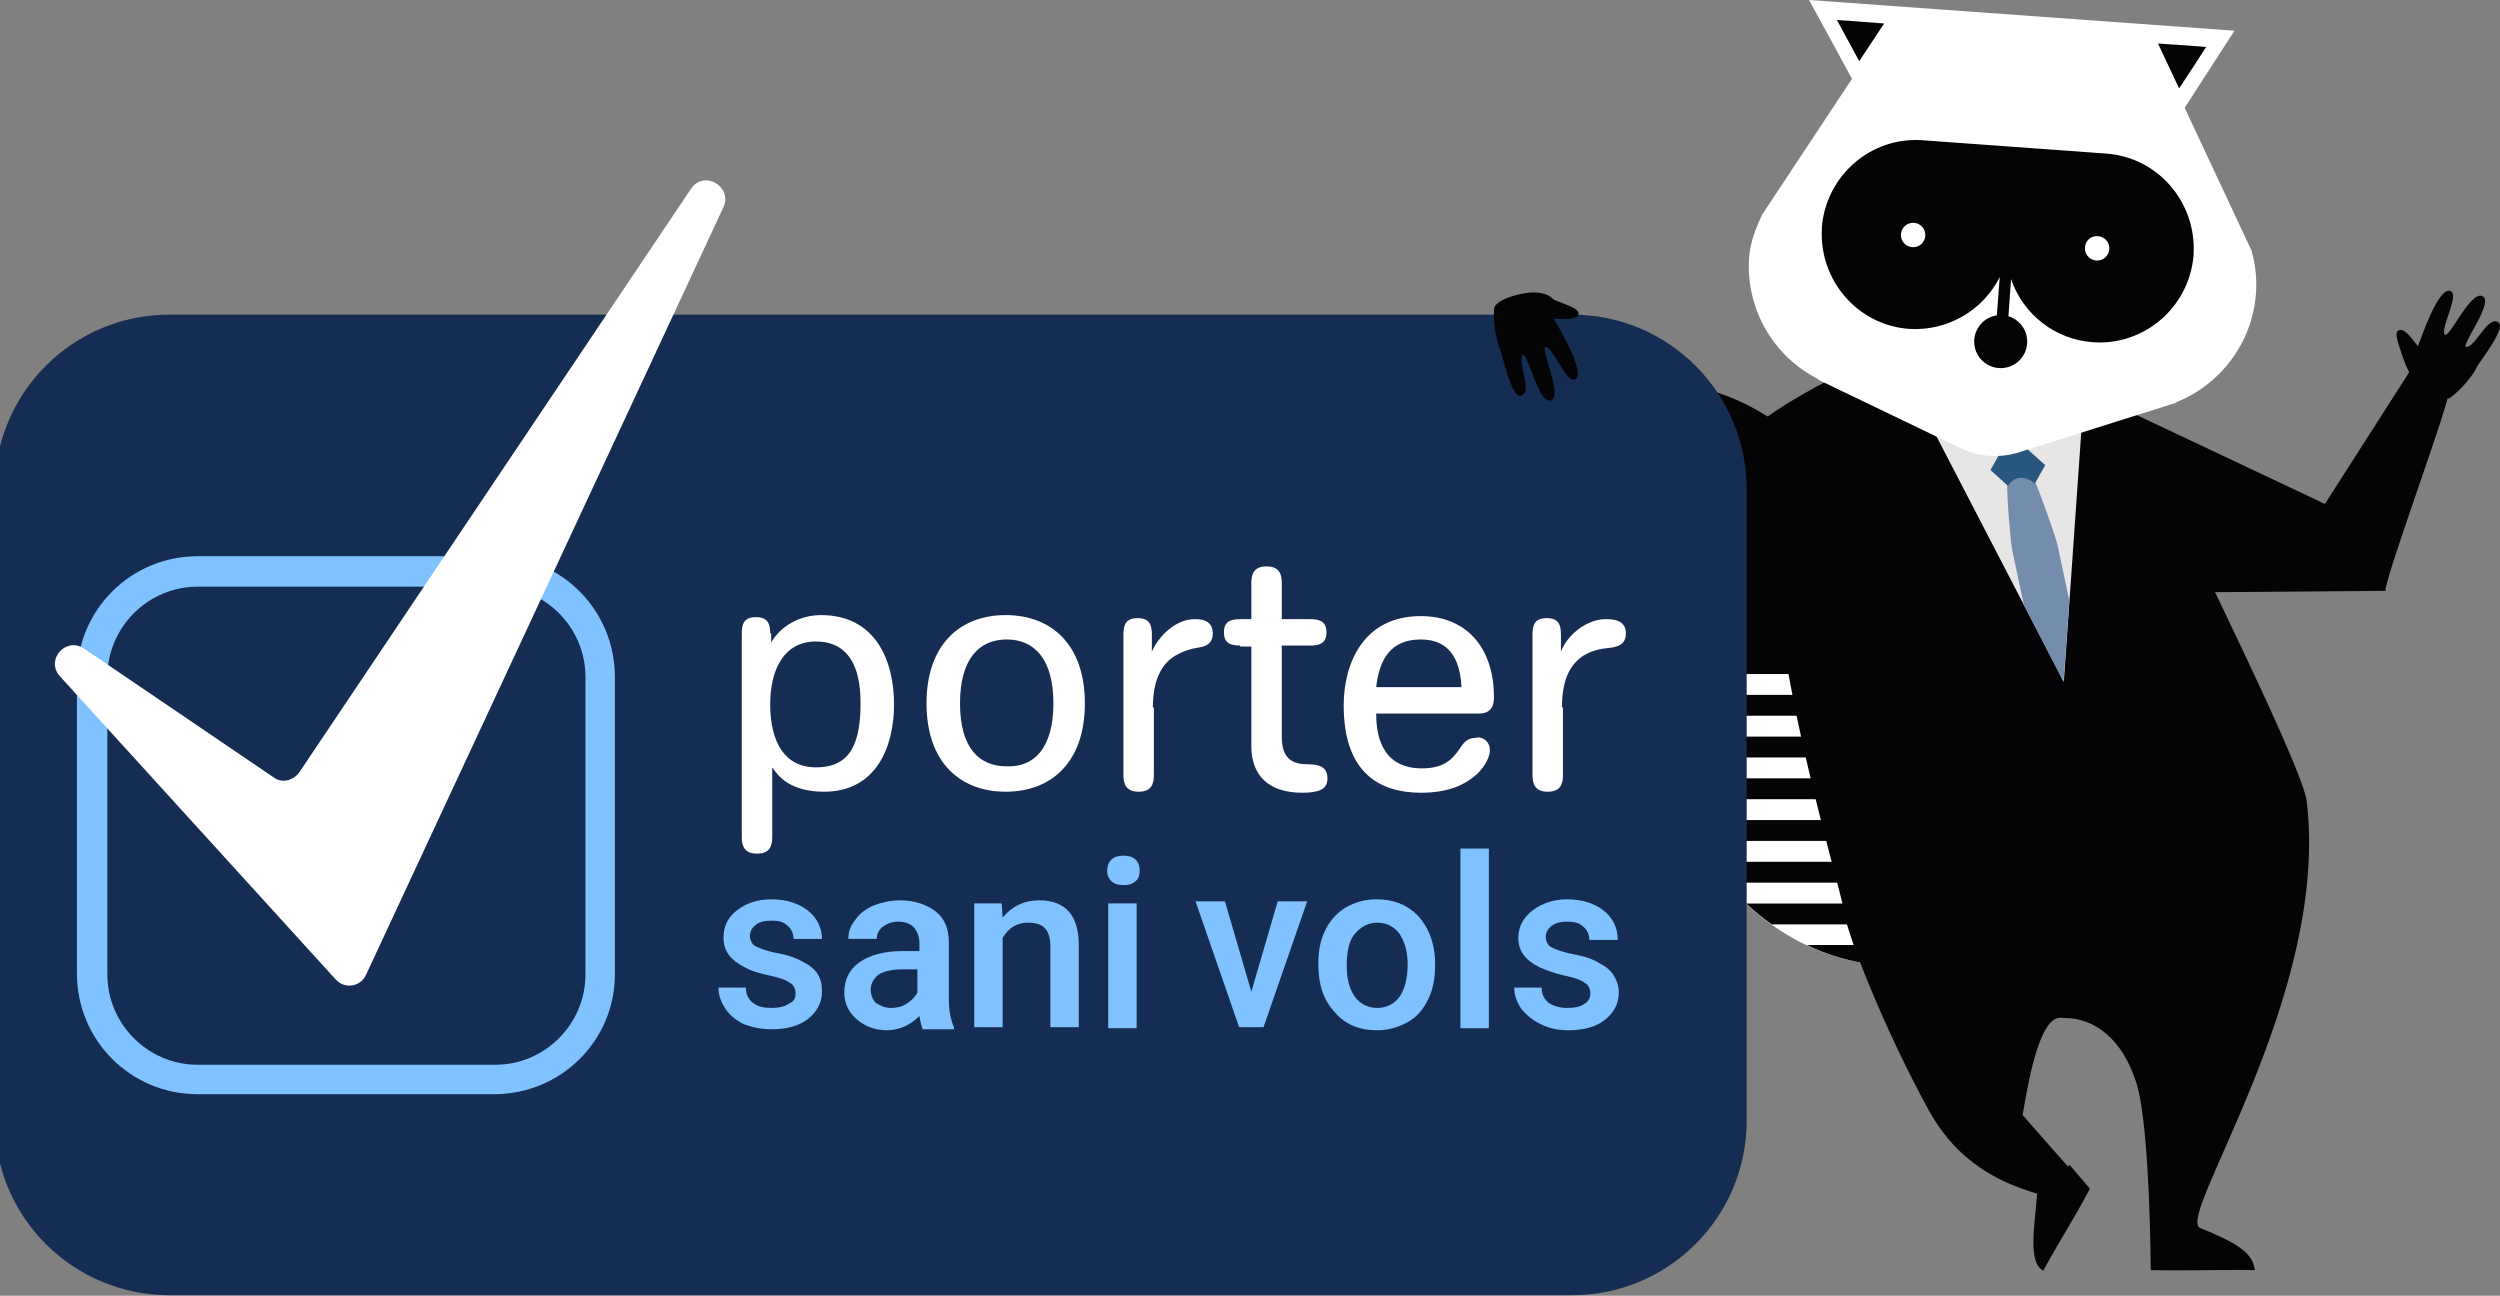 <svg width="1885" height="977" viewBox="0 0 1885 977" fill="none" xmlns="http://www.w3.org/2000/svg">
<rect x="0" y="0" width="1885" height="977" fill="#808080" stroke="none"/>
<g clip-path="url(#clip0_438_348)">
<path d="M1430.26 728.24C1328.44 728.24 1246.07 629.7 1246.07 508.24H1430.26V728.24Z" fill="white"/>
<path d="M1246.07 288.19C1347.67 288.19 1430.26 386.73 1430.26 508.19H1246.07V288.19Z" fill="#040407"/>
<path d="M1430.26 618.33H1270.98C1273.6 623.8 1276.44 629.04 1279.28 634.07H1430.28L1430.26 618.33ZM1430.26 586.87H1258.53C1260.27 592.12 1262.02 597.36 1264.21 602.6H1430.21L1430.26 586.87ZM1430.26 649.8H1289.33C1293.1 655.277 1297.19 660.53 1301.57 665.53H1430.26V649.8ZM1430.26 681.26H1316.65C1322.7 686.923 1329.12 692.178 1335.87 696.99H1430.26V681.26ZM1430.26 712.51H1362.26C1383.46 722.799 1406.7 728.175 1430.26 728.24V712.51ZM1430.26 555.41H1250.46C1251.55 560.65 1252.65 565.9 1253.96 571.14H1430.26V555.44V555.41ZM1246.73 523.95C1246.95 529.19 1247.6 534.43 1248.26 539.68H1430.26V523.95H1246.73Z" fill="#040407"/>
<path d="M1556.77 767.57C1579.71 767.57 1600.69 783.95 1610.96 816.94C1621.23 850.16 1621.66 957.65 1621.66 957.65C1649.66 958.31 1671.66 957.22 1700.1 957.65C1699.01 944.55 1685.24 936.46 1659.02 925.97C1639.58 918.33 1757.13 749.65 1739.21 603.91C1736.15 579.66 1662.08 429.99 1606.59 315.28C1606.59 315.28 1578.4 286.66 1545.41 283.82L1488.82 280.76H1487.29L1421.29 265.03C1388.96 267.87 1341.29 321.62 1341.29 321.62C1313.76 436.33 1387.82 665.31 1390.88 689.34C1392.63 703.77 1420.16 774.99 1454.25 837.05C1489.25 901.05 1551.25 898.66 1554.97 908.28L1574.85 897.35L1525.04 840.76C1530.94 805.15 1539.24 767.57 1553.44 767.35L1556.77 767.57Z" fill="#040407"/>
<path d="M1453.2 315.72L1570.75 304.8L1556.11 514.12L1453.2 315.72Z" fill="#E6E6E6"/>
<path d="M1513.51 364.44L1515.91 355.05L1527.71 353.96L1534.05 362.48C1537.32 368.81 1550.43 405.74 1551.53 411.64C1551.96 413.82 1560.27 452.93 1560.27 452.93L1555.9 514.11L1525.96 455.99C1525.96 455.99 1517.66 417.1 1517.22 414.92C1515.91 408.8 1512.85 371.22 1513.51 364.44Z" fill="#748DAD"/>
<path d="M1523.12 360.29C1521.23 360.489 1519.42 361.151 1517.85 362.219C1516.28 363.287 1515 364.727 1514.12 366.41L1500.8 354.41L1516.09 327.32L1542.09 350.7L1534.22 364.7C1532.77 363.25 1531.03 362.112 1529.12 361.353C1527.22 360.595 1525.17 360.233 1523.12 360.29V360.29Z" fill="#29567D"/>
<path d="M1395.74 278.58C1395.74 278.58 1281.9 328.44 1287.8 375.81C1298.95 467.14 1417.15 558.44 1465.22 556.94C1513.07 555.44 1395.74 278.58 1395.74 278.58Z" fill="#040407"/>
<path d="M1819.84 275.52L1752.98 379.96L1560.46 289.06L1612.46 379.06L1660.52 446.58L1798.61 445.49C1798.83 435 1834.01 339.95 1845.15 301.94C1852.39 277.05 1826.17 279.23 1819.84 275.52Z" fill="#040407"/>
<path d="M1700.98 221.55C1701.86 210.127 1700.6 198.64 1697.26 187.68H1697.04L1647.23 81.28L1684.81 23.16L1364.06 0L1396.4 59.44L1329.32 160.82H1329.1C1324.29 171.09 1319.7 182.23 1318.83 194.03C1317.51 212.83 1321.78 231.6 1331.11 247.973C1340.45 264.346 1354.42 277.589 1371.27 286.03H1370.39L1480.3 338.9C1492.85 344.329 1506.87 345.33 1520.06 341.74L1641.33 303.51H1640.23C1657.04 296.945 1671.66 285.772 1682.4 271.274C1693.15 256.777 1699.59 239.542 1700.98 221.55V221.55Z" fill="white"/>
<path d="M1385.03 15.07C1389.4 15.29 1402.51 16.38 1420.65 17.7L1401.86 46.1C1395.74 34.96 1388.97 22.28 1385.03 15.07Z" fill="#040407"/>
<path d="M1663.39 35.44C1658.81 42.65 1650.28 55.76 1643.07 66.69L1627.12 32.82C1645.91 34.08 1659.24 34.96 1663.39 35.44Z" fill="#040407"/>
<path d="M1373.67 171.73V171.3C1376.95 132.19 1410.82 102.91 1449.67 105.75L1588.19 115.8C1627.08 118.64 1656.19 152.51 1653.96 191.62V192.49C1650.68 231.6 1616.82 260.88 1577.96 258.04C1564.15 257.04 1550.94 251.991 1539.98 243.525C1529.02 235.059 1520.8 223.551 1516.35 210.44L1514.35 238.44C1519.06 239.872 1523.08 242.99 1525.63 247.198C1528.18 251.407 1529.1 256.409 1528.19 261.248C1527.29 266.087 1524.63 270.422 1520.73 273.425C1516.83 276.427 1511.96 277.885 1507.05 277.52C1502.14 277.155 1497.54 274.992 1494.12 271.446C1490.71 267.9 1488.72 263.219 1488.55 258.299C1488.37 253.38 1490.01 248.568 1493.16 244.783C1496.31 240.999 1500.74 238.509 1505.61 237.79L1507.8 208.95C1501.48 221.433 1491.64 231.786 1479.49 238.726C1467.34 245.666 1453.42 248.887 1439.46 247.99C1400.57 245.15 1371.46 211.28 1373.69 172.17L1373.67 171.73Z" fill="#040407"/>
<path d="M1572.06 186.59C1571.93 188.405 1572.34 190.217 1573.24 191.798C1574.14 193.379 1575.49 194.658 1577.12 195.472C1578.74 196.287 1580.58 196.601 1582.38 196.375C1584.19 196.148 1585.88 195.392 1587.26 194.201C1588.63 193.01 1589.63 191.439 1590.11 189.684C1590.59 187.93 1590.54 186.072 1589.97 184.346C1589.39 182.619 1588.32 181.102 1586.88 179.985C1585.45 178.868 1583.71 178.201 1581.9 178.07C1580.68 177.936 1579.46 178.054 1578.29 178.417C1577.12 178.78 1576.04 179.381 1575.12 180.181C1574.19 180.981 1573.45 181.963 1572.92 183.066C1572.39 184.169 1572.1 185.369 1572.06 186.59V186.59Z" fill="white"/>
<path d="M1433.32 176.54C1433.19 178.355 1433.6 180.168 1434.5 181.749C1435.4 183.331 1436.75 184.609 1438.38 185.424C1440.01 186.238 1441.84 186.552 1443.64 186.325C1445.45 186.098 1447.15 185.341 1448.52 184.149C1449.9 182.957 1450.89 181.384 1451.37 179.629C1451.85 177.874 1451.8 176.016 1451.23 174.289C1450.65 172.563 1449.58 171.046 1448.14 169.93C1446.7 168.814 1444.96 168.149 1443.15 168.02C1441.94 167.921 1440.73 168.063 1439.58 168.44C1438.42 168.816 1437.36 169.419 1436.44 170.213C1435.53 171.006 1434.78 171.975 1434.24 173.061C1433.71 174.148 1433.39 175.33 1433.32 176.54V176.54Z" fill="white"/>
<path d="M1536.01 900.19C1534.01 924.88 1529.01 951.97 1540.6 958.09C1552.84 935.59 1563.98 918.76 1575.78 896.26L1560.46 878.34L1536.01 900.19Z" fill="#040407"/>
<path d="M1818.74 284.69C1815.9 280.76 1812.19 270.69 1812.19 270.69C1809.35 261.51 1804.54 251.03 1808.47 249.06C1813.06 246.88 1818.47 255.4 1823.11 261.06C1826.17 253.41 1838.41 216.7 1847.37 219.33C1855.45 221.51 1838.84 249.26 1843.65 252.54C1848.02 252.97 1862.88 219.33 1871.65 223.26C1880.83 227.41 1856.79 258.26 1859.19 261.71C1866.84 261.93 1875.8 237.24 1883.88 243.14C1889.78 247.51 1869.25 273.29 1867.88 276.14C1863.3 285.76 1853.03 296.03 1846.47 300.61L1818.74 284.69Z" fill="#040407"/>
<path d="M1185.36 976.569H127.641C54.932 976.569 -4 917.637 -4 844.928V368.878C-4 296.17 54.932 237.238 127.641 237.238H1185.36C1258.07 237.238 1317 296.17 1317 368.878V844.928C1317 917.637 1258.07 976.569 1185.36 976.569Z" fill="#152C53"/>
<path d="M580.73 477.559C580.73 470.671 579.199 465.314 570.015 465.314C560.831 465.314 559.3 470.671 559.3 477.559V631.395C559.3 638.283 561.596 643.641 570.781 643.641C579.965 643.641 582.261 638.283 582.261 631.395V578.586C586.853 585.474 596.037 596.954 621.294 596.954C661.092 596.954 674.103 562.513 674.103 531.134C674.103 498.224 660.327 463.783 618.998 463.783C602.925 463.783 588.384 472.202 581.496 484.447V477.559H580.73ZM648.847 531.134C648.847 567.871 635.836 578.586 615.171 578.586C592.211 578.586 580.73 560.217 580.73 531.134C580.73 504.347 591.445 483.682 615.171 483.682C648.081 483.682 648.847 518.123 648.847 531.134ZM698.595 530.369C698.595 485.978 723.851 463.783 758.292 463.783C792.733 463.783 817.99 485.978 817.99 530.369C817.99 574.759 792.733 596.954 758.292 596.954C724.617 596.954 698.595 575.524 698.595 530.369ZM794.264 530.369C794.264 496.693 779.722 482.151 759.058 482.151C738.393 482.151 723.851 496.693 723.851 530.369C723.851 564.044 738.393 577.82 759.058 577.82C779.722 578.586 794.264 564.044 794.264 530.369ZM869.268 533.43C869.268 508.939 878.453 498.989 886.106 494.397C892.994 490.57 898.352 489.04 903.709 488.274C908.301 487.509 914.424 485.978 914.424 477.559C914.424 466.844 904.475 466.844 900.648 466.844C886.872 466.844 873.86 479.09 868.503 491.336V478.325C868.503 471.436 866.972 466.079 857.788 466.079C848.604 466.079 847.073 471.436 847.073 478.325V584.709C847.073 591.597 849.369 596.954 858.554 596.954C867.738 596.954 870.034 591.597 870.034 584.709V533.43H869.268ZM935.089 486.743C928.201 486.743 922.843 485.213 922.843 476.794C922.843 468.375 928.201 466.844 935.089 466.844H943.508V439.292C943.508 432.403 945.804 427.046 954.988 427.046C964.172 427.046 966.468 432.403 966.468 439.292V466.844H987.898C994.786 466.844 1000.14 468.375 1000.14 476.794C1000.14 485.213 994.786 486.743 987.898 486.743H966.468V555.625C966.468 572.463 974.887 576.29 986.368 576.29C994.021 576.29 1000.91 577.821 1000.91 587.005C1000.91 595.424 994.021 597.72 981.775 597.72C956.519 597.72 943.508 584.709 943.508 562.513V487.509H935.089V486.743ZM1123.37 565.575C1123.37 570.167 1120.3 577.055 1114.18 583.178C1104.23 592.362 1091.22 597.72 1071.32 597.72C1040.71 597.72 1013.15 583.178 1013.15 531.899C1013.15 500.52 1027.7 464.548 1071.32 464.548C1105 464.548 1126.43 487.509 1126.43 525.776C1126.43 535.726 1121.07 538.022 1114.95 538.022H1037.65C1037.65 551.033 1039.94 579.351 1072.09 579.351C1088.92 579.351 1095.05 572.463 1100.41 564.81C1104.23 558.687 1107.29 556.391 1112.65 556.391C1117.24 554.86 1123.37 558.687 1123.37 565.575ZM1101.94 518.123C1101.17 500.52 1095.05 482.151 1071.32 482.151C1048.36 482.151 1039.94 497.458 1037.65 518.123H1101.94ZM1177.71 533.43C1177.71 508.939 1186.12 499.754 1193.78 494.397C1202.96 489.04 1209.85 489.04 1215.21 488.274C1219.8 487.509 1225.92 485.978 1225.92 477.559C1225.92 466.844 1215.21 466.844 1210.62 466.844C1196.07 466.844 1181.53 479.09 1176.94 491.336V478.325C1176.94 471.436 1175.41 466.079 1166.23 466.079C1157.04 466.079 1155.51 471.436 1155.51 478.325V584.709C1155.51 591.597 1157.81 596.954 1166.99 596.954C1176.18 596.954 1178.47 591.597 1178.47 584.709V533.43H1177.71Z" fill="white"/>
<path d="M599.865 749.26C599.865 745.433 598.334 742.372 595.272 740.841C592.211 738.545 586.854 737.014 579.965 735.484C573.077 733.953 566.954 732.422 561.597 729.361C550.882 724.003 545.525 717.115 545.525 707.165C545.525 698.747 548.586 691.858 555.474 686.501C562.362 681.143 570.781 678.082 581.496 678.082C592.976 678.082 602.161 681.143 609.049 686.501C615.937 691.858 619.764 699.512 619.764 707.931H598.334C598.334 704.104 596.803 700.277 593.742 697.981C590.68 694.92 586.854 694.154 581.496 694.154C576.904 694.154 573.077 694.92 570.016 697.216C566.954 699.512 565.424 702.573 565.424 705.635C565.424 708.696 566.954 711.758 569.251 713.288C572.312 714.819 577.669 717.115 586.088 718.646C594.507 720.176 600.63 722.473 605.987 725.534C610.58 727.83 614.406 730.891 616.702 734.718C618.998 738.545 619.764 742.372 619.764 747.729C619.764 756.148 615.937 763.036 609.049 768.394C602.161 773.751 592.976 776.047 581.496 776.047C573.843 776.047 566.954 774.517 560.832 772.22C554.709 769.159 550.117 765.332 547.055 760.74C543.994 756.148 541.698 750.791 541.698 744.668H562.362C562.362 750.025 564.658 753.852 567.72 756.148C571.547 759.209 576.139 759.975 581.496 759.975C586.854 759.975 591.446 759.209 594.507 756.913C598.334 755.383 599.865 753.087 599.865 749.26Z" fill="#80C2FF"/>
<path d="M695.533 775.281C694.768 773.75 694.003 770.689 693.237 766.096C686.349 772.985 677.93 776.811 668.746 776.811C659.562 776.811 651.908 773.75 645.785 768.393C639.663 763.035 636.601 756.147 636.601 748.493C636.601 738.544 640.428 730.89 648.081 725.533C655.735 720.175 666.45 717.114 680.226 717.114H693.237V710.991C693.237 706.399 691.707 702.572 689.41 699.511C686.349 696.449 682.522 694.919 677.165 694.919C672.573 694.919 668.746 696.449 665.685 698.745C662.623 701.041 661.092 704.103 661.092 707.93H639.662C639.662 702.572 641.193 697.98 645.02 693.388C648.081 688.796 653.439 684.969 658.796 682.673C664.919 680.377 671.042 678.846 678.696 678.846C689.41 678.846 698.595 681.908 705.483 687.265C712.371 692.623 715.432 700.276 715.432 710.991V753.851C715.432 762.27 716.963 769.158 719.259 774.515V776.046H695.533V775.281ZM671.807 759.974C675.634 759.974 680.226 759.208 683.288 756.912C687.114 754.616 689.41 752.32 691.707 748.493V730.89H680.226C672.573 730.89 666.45 732.421 662.623 734.717C658.796 737.778 656.5 741.605 656.5 746.197C656.5 750.024 658.031 753.851 660.327 756.147C664.154 758.443 667.215 759.974 671.807 759.974Z" fill="#80C2FF"/>
<path d="M755.23 681.142L755.996 691.857C762.884 683.438 772.068 678.846 783.549 678.846C803.448 678.846 813.397 690.327 813.397 712.522V774.515H791.967V713.287C791.967 707.164 790.437 702.572 788.141 700.276C785.845 697.215 781.252 695.684 775.13 695.684C766.711 695.684 760.588 699.511 755.996 707.164V774.515H734.566V681.142H755.23Z" fill="#80C2FF"/>
<path d="M834.829 656.652C834.829 653.591 835.594 650.529 837.89 648.233C840.186 645.937 843.248 645.172 847.074 645.172C850.901 645.172 853.962 645.937 856.259 648.233C858.555 650.529 859.32 652.825 859.32 656.652C859.32 659.713 858.555 662.775 856.259 664.305C853.962 666.602 850.901 667.367 847.074 667.367C843.248 667.367 840.186 666.602 837.89 664.305C835.594 662.009 834.829 659.713 834.829 656.652ZM857.024 775.282H835.594V681.143H857.024V775.282Z" fill="#80C2FF"/>
<path d="M943.508 747.729L963.407 679.613H985.602L952.692 774.517H934.324L901.414 679.613H923.609L943.508 747.729Z" fill="#80C2FF"/>
<path d="M994.022 726.3C994.022 717.116 995.553 708.697 999.379 701.043C1003.21 693.39 1008.56 688.032 1014.69 684.205C1021.57 680.379 1029.23 678.083 1037.65 678.083C1050.66 678.083 1060.61 681.909 1069.03 690.328C1076.68 698.747 1081.27 709.462 1082.04 723.238V728.596C1082.04 737.78 1080.51 746.199 1076.68 753.852C1072.85 761.506 1068.26 766.863 1061.37 770.69C1054.48 774.517 1046.83 776.813 1038.41 776.813C1024.64 776.813 1013.92 772.221 1006.27 763.037C997.849 753.852 994.022 742.372 994.022 727.065V726.3ZM1015.45 728.596C1015.45 738.545 1017.75 746.199 1021.57 751.556C1025.4 756.914 1031.52 759.975 1038.41 759.975C1045.3 759.975 1051.42 756.914 1055.25 751.556C1059.08 746.199 1061.37 737.78 1061.37 727.065C1061.37 717.115 1059.08 710.227 1055.25 704.104C1051.42 698.747 1045.3 695.686 1038.41 695.686C1031.52 695.686 1026.17 698.747 1021.57 704.104C1016.98 709.462 1015.45 717.881 1015.45 728.596Z" fill="#80C2FF"/>
<path d="M1122.6 775.282H1101.17V639.815H1122.6V775.282Z" fill="#80C2FF"/>
<path d="M1199.13 749.26C1199.13 745.434 1197.6 742.372 1194.54 740.841C1191.48 738.545 1186.12 737.015 1179.24 735.484C1172.35 733.953 1166.22 731.657 1160.87 729.361C1150.15 724.004 1144.79 717.116 1144.79 707.166C1144.79 698.747 1148.62 691.859 1155.51 686.501C1162.4 681.144 1171.58 678.083 1181.53 678.083C1193.01 678.083 1202.2 681.144 1209.08 686.501C1215.97 691.859 1219.8 699.512 1219.8 708.697H1198.37C1198.37 704.87 1196.84 701.043 1193.78 698.747C1190.72 695.686 1186.89 694.92 1181.53 694.92C1176.94 694.92 1173.11 695.686 1170.05 697.982C1166.99 700.278 1165.46 703.339 1165.46 706.401C1165.46 709.462 1166.99 712.523 1169.29 714.054C1172.35 715.585 1177.7 717.881 1186.12 719.412C1194.54 720.942 1201.43 723.238 1206.02 726.3C1210.62 728.596 1214.44 731.657 1216.74 735.484C1219.03 739.311 1220.56 743.138 1220.56 748.495C1220.56 756.914 1216.74 763.802 1209.85 769.16C1202.96 774.517 1193.78 776.813 1182.3 776.813C1174.64 776.813 1167.76 775.282 1161.63 772.221C1155.51 769.16 1150.92 765.333 1147.09 760.741C1144.03 756.149 1141.73 750.791 1141.73 744.668H1162.4C1162.4 750.026 1164.69 753.852 1167.76 756.149C1170.82 758.445 1176.17 759.975 1181.53 759.975C1186.89 759.975 1191.48 759.21 1194.54 756.914C1197.6 755.383 1199.13 752.322 1199.13 749.26Z" fill="#80C2FF"/>
<path d="M372.554 825.029H149.071C98.558 825.029 57.994 784.466 57.994 733.952V510.469C57.994 459.956 98.558 419.392 149.071 419.392H373.32C423.068 419.392 463.631 459.956 463.631 510.469V734.718C463.631 784.466 423.068 825.029 372.554 825.029ZM149.071 442.353C111.569 442.353 80.955 472.967 80.955 510.469V734.718C80.955 772.22 111.569 802.834 149.071 802.834H373.32C410.822 802.834 441.436 772.22 441.436 734.718V510.469C441.436 472.967 410.822 442.353 373.32 442.353H149.071Z" fill="#80C2FF"/>
<path d="M44.983 509.703L253.159 738.544C260.048 746.197 272.293 743.901 276.12 734.717L545.524 156.11C552.413 140.803 530.983 127.792 521.033 142.333L225.607 582.411C221.015 588.534 212.596 590.83 206.473 586.238L63.352 489.038C49.575 479.854 34.268 497.457 44.983 509.703Z" fill="white"/>
<path d="M1146.22 221.77C1165.88 217.4 1171.35 225.92 1171.35 225.92C1180.35 229.63 1191.23 232.69 1190.14 236.84C1189.04 241.65 1178.78 240.34 1171.57 240.34C1175.5 247.55 1195.57 280.54 1187.95 285.79C1181.18 290.59 1170.47 260.01 1165.01 261.53C1161.95 264.59 1178.12 297.59 1169.6 301.74C1160.6 306.11 1152.6 267.87 1148.41 267.43C1143.41 273.11 1156.49 295.84 1146.66 298.24C1139.45 299.99 1132.89 267.65 1131.58 264.81C1127.21 254.98 1125.9 240.56 1126.58 232.69C1126.34 232.91 1126.56 226.14 1146.22 221.77Z" fill="#040407"/>
</g>
<defs>
<clipPath id="clip0_438_348">
<rect width="1884.91" height="976.88" fill="white"/>
</clipPath>
</defs>
</svg>
